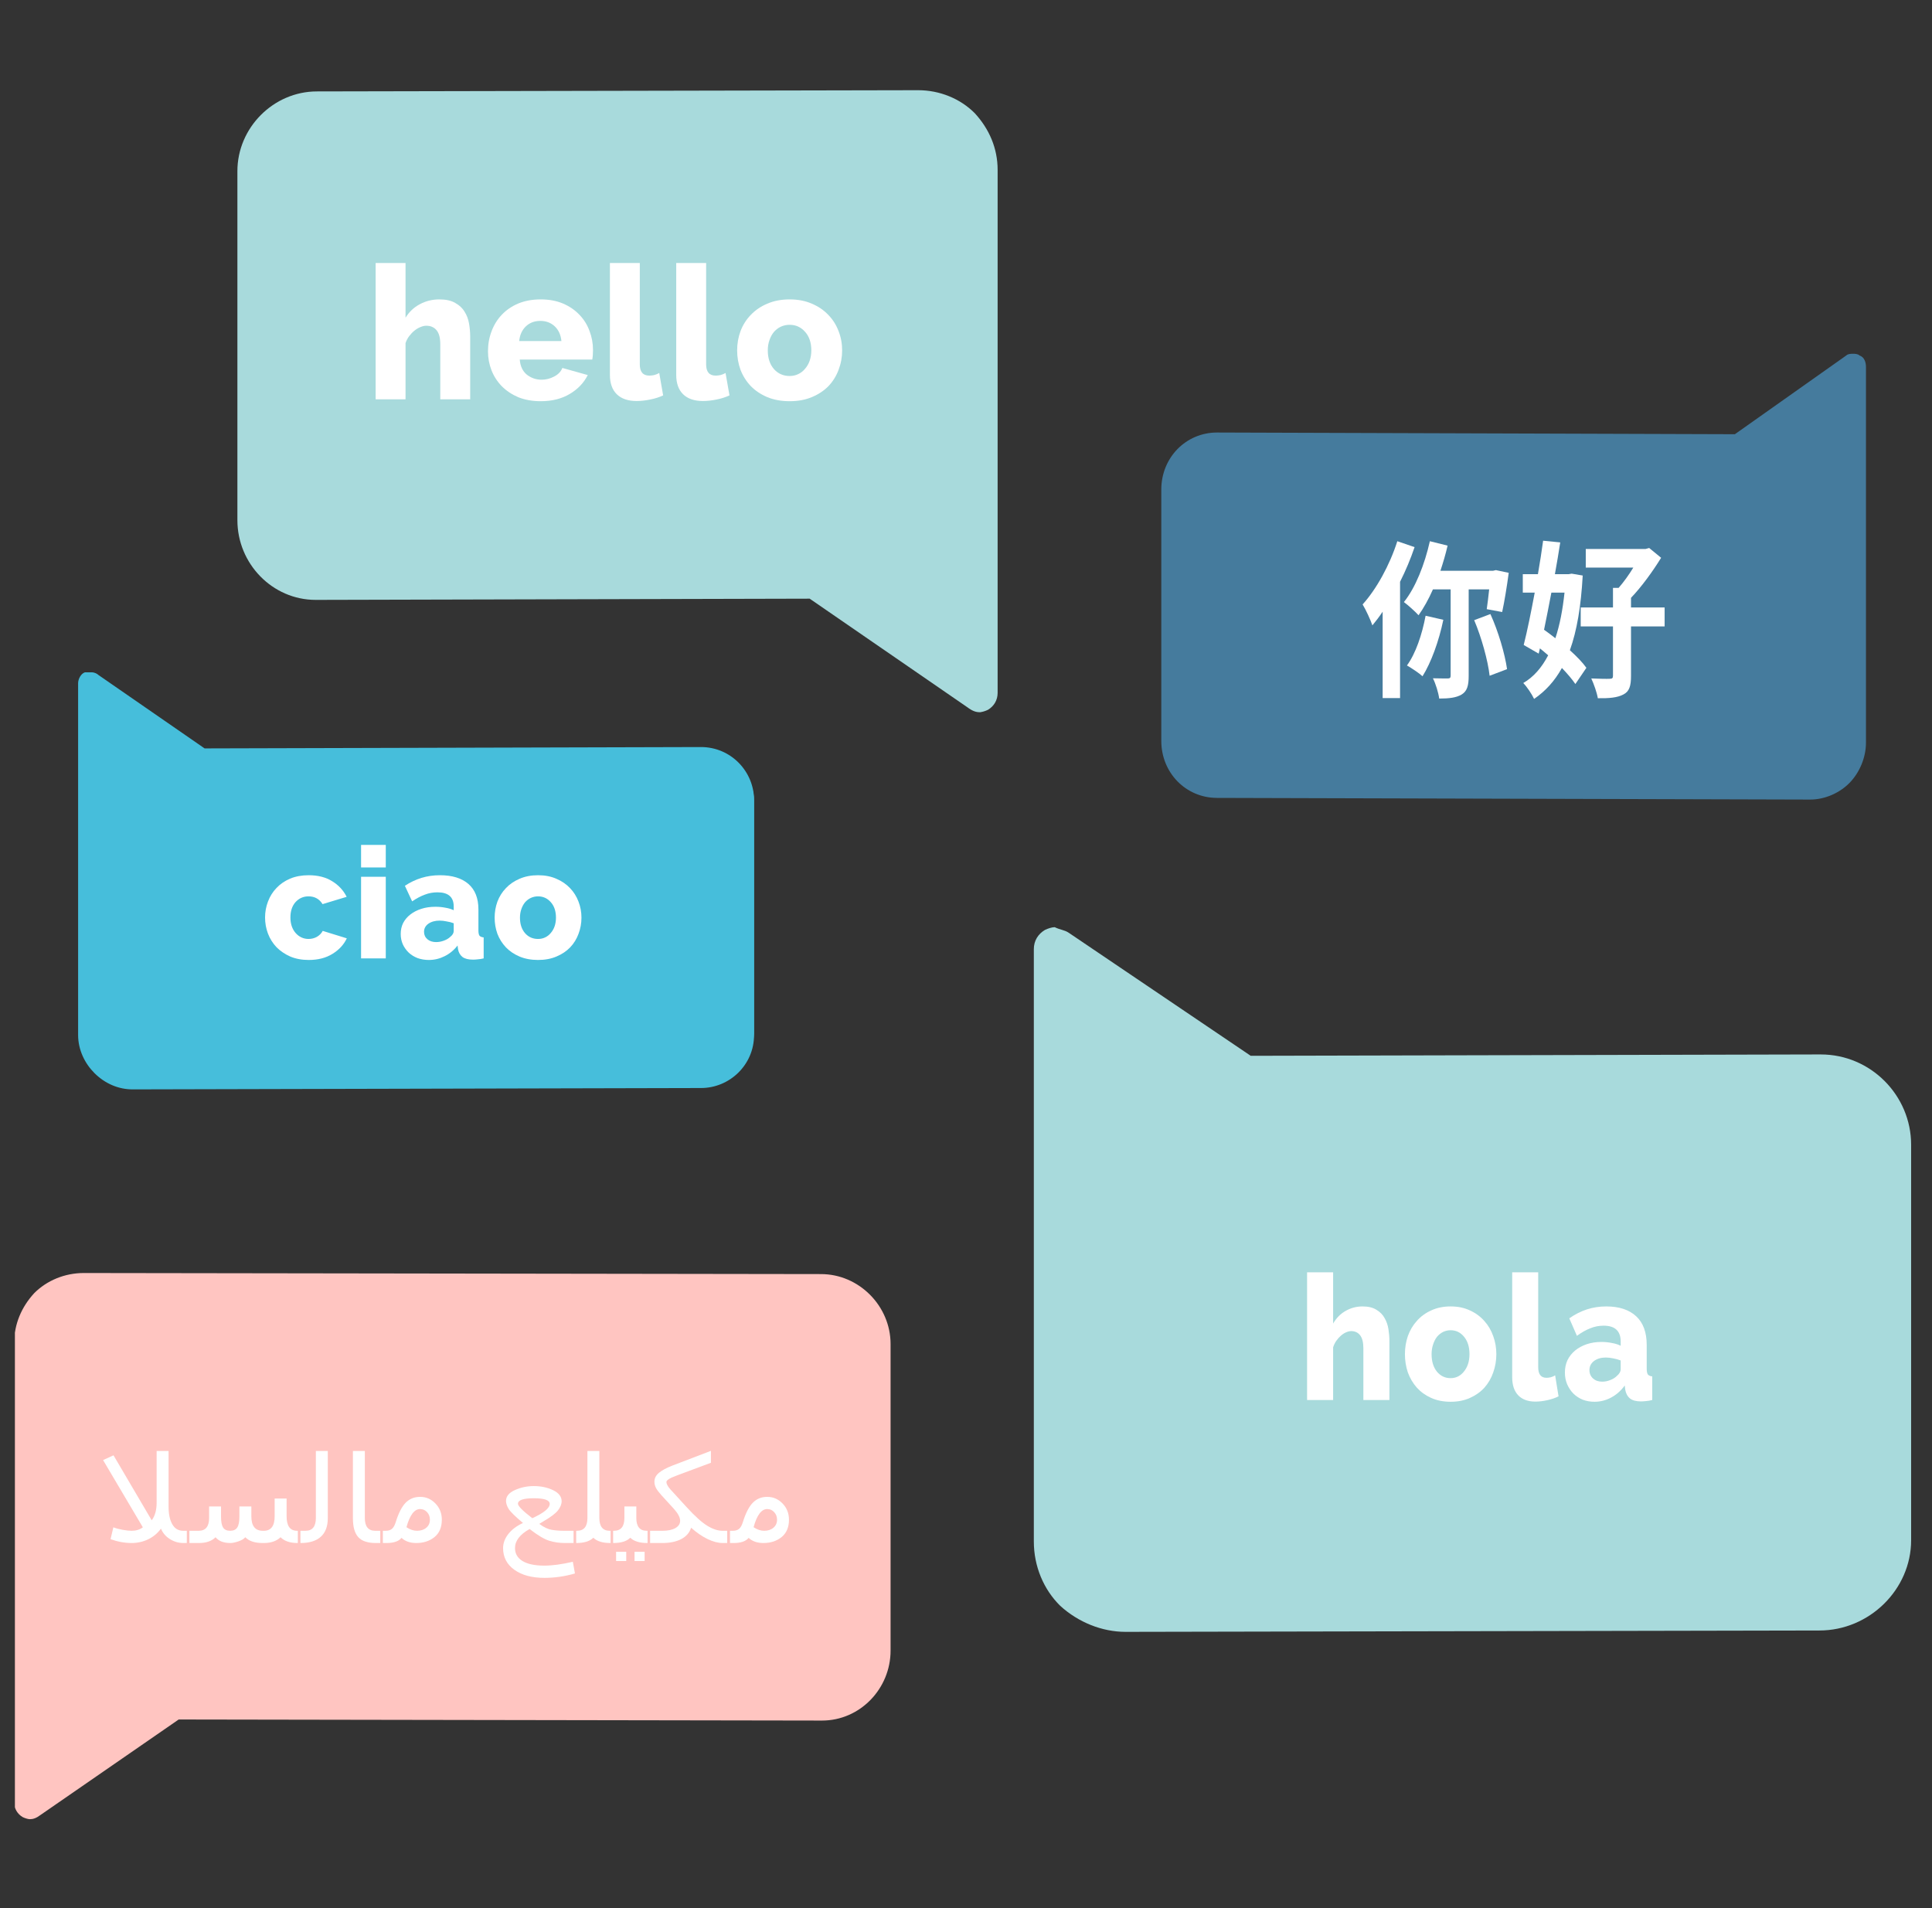 <svg width="81" height="80" viewBox="0 0 81 80" fill="none" xmlns="http://www.w3.org/2000/svg">
<rect x="0" y="0" width="81" height="80" fill="#333333" stroke="none"/>
<g clip-path="url(#clip0_5165_14778)">
<path d="M34.572 53.951L3.36 53.906C2.109 53.906 1.127 54.948 1.127 56.171V67.314V69.262V75.739L7.155 71.527L34.572 71.572C35.822 71.572 36.804 70.53 36.804 69.307V56.216C36.849 54.948 35.822 53.951 34.572 53.951Z" fill="#FFC5C1"/>
<path d="M1.257 76.272C1.169 76.272 1.036 76.227 0.948 76.183C0.727 76.05 0.594 75.827 0.594 75.561V56.308C0.594 55.508 0.904 54.796 1.434 54.218C1.965 53.685 2.717 53.373 3.513 53.373L34.42 53.418C36.012 53.418 37.338 54.752 37.338 56.352V69.202C37.338 70.803 36.056 72.137 34.464 72.137C34.464 72.137 34.464 72.137 34.42 72.137L7.492 72.092L1.7 76.094C1.523 76.227 1.39 76.272 1.257 76.272ZM3.468 54.796C3.07 54.796 2.672 54.974 2.407 55.241C2.098 55.552 1.965 55.908 1.965 56.352V74.271L6.829 70.892C6.961 70.803 7.094 70.758 7.227 70.758L34.376 70.803C35.216 70.803 35.923 70.092 35.923 69.247V56.397C35.923 55.552 35.216 54.841 34.376 54.841L3.468 54.796Z" fill="#FFC5C1"/>
<path d="M7.832 64.693H7.691C7.486 64.693 7.297 64.638 7.122 64.527C6.948 64.417 6.823 64.271 6.748 64.09C6.607 64.285 6.427 64.434 6.211 64.538C5.996 64.641 5.765 64.693 5.518 64.693C5.23 64.693 4.936 64.64 4.635 64.532L4.753 64.035C4.858 64.077 4.988 64.112 5.141 64.14C5.296 64.167 5.422 64.18 5.518 64.18C5.704 64.18 5.861 64.132 5.989 64.035L4.322 61.216L4.759 61.016L6.36 63.74C6.498 63.561 6.567 63.315 6.567 63.001V60.834H7.068V63.172C7.068 63.479 7.119 63.724 7.223 63.906C7.326 64.089 7.479 64.18 7.68 64.18H7.832V64.693Z" fill="white"/>
<path d="M12.487 64.693H12.476C12.159 64.693 11.922 64.612 11.762 64.451C11.594 64.612 11.36 64.693 11.061 64.693H11.015C10.681 64.693 10.438 64.612 10.285 64.451C10.22 64.525 10.12 64.583 9.986 64.627C9.852 64.671 9.743 64.693 9.661 64.693C9.377 64.693 9.169 64.612 9.037 64.451C8.878 64.612 8.646 64.693 8.341 64.693H7.941V64.18H8.33C8.621 64.18 8.767 64.001 8.767 63.643V63.161H9.267V63.593C9.267 63.798 9.295 63.947 9.35 64.04C9.408 64.133 9.507 64.18 9.649 64.18C9.787 64.18 9.886 64.135 9.945 64.046C10.007 63.954 10.037 63.8 10.037 63.582V63.161H10.538V63.572C10.538 63.977 10.697 64.18 11.015 64.18H11.061C11.364 64.18 11.515 63.977 11.515 63.572V62.827H12.016V63.572C12.016 63.977 12.161 64.18 12.453 64.18H12.487V64.693Z" fill="white"/>
<path d="M13.743 63.653C13.743 63.995 13.646 64.254 13.45 64.43C13.257 64.605 12.976 64.693 12.608 64.693H12.596V64.18H12.809C13.098 64.18 13.243 64.001 13.243 63.643V60.834H13.743V63.653Z" fill="white"/>
<path d="M15.943 64.693H15.756C15.413 64.693 15.166 64.61 15.017 64.443C14.869 64.276 14.796 64.013 14.796 63.653V60.834H15.296V63.643C15.296 64.001 15.441 64.18 15.73 64.18H15.943V64.693Z" fill="white"/>
<path d="M16.052 64.18H16.175C16.283 64.18 16.369 64.153 16.434 64.098C16.5 64.042 16.552 63.947 16.592 63.814C16.709 63.438 16.847 63.169 17.006 63.006C17.168 62.841 17.37 62.758 17.613 62.758C17.864 62.758 18.079 62.851 18.257 63.037C18.435 63.222 18.524 63.448 18.524 63.717C18.524 64.032 18.422 64.275 18.217 64.443C18.012 64.61 17.757 64.693 17.452 64.693C17.193 64.693 16.987 64.621 16.834 64.477C16.717 64.621 16.507 64.693 16.204 64.693H16.052V64.18ZM17.041 64.03C17.189 64.13 17.336 64.18 17.484 64.18C17.643 64.18 17.772 64.138 17.872 64.053C17.974 63.968 18.024 63.855 18.024 63.717C18.024 63.588 17.984 63.482 17.904 63.398C17.825 63.312 17.728 63.269 17.613 63.269C17.372 63.269 17.181 63.523 17.041 64.03Z" fill="white"/>
<path d="M22.204 64.106C21.796 64.334 21.592 64.6 21.592 64.904C21.592 65.141 21.698 65.322 21.908 65.449C22.119 65.577 22.424 65.641 22.823 65.641C23.156 65.641 23.554 65.587 24.016 65.48L24.105 65.97C23.68 66.093 23.254 66.154 22.828 66.154C22.299 66.154 21.878 66.041 21.563 65.814C21.249 65.588 21.092 65.286 21.092 64.909C21.092 64.702 21.165 64.504 21.31 64.317C21.458 64.129 21.663 63.974 21.926 63.853C21.592 63.573 21.39 63.373 21.319 63.253C21.25 63.134 21.215 63.026 21.215 62.929C21.215 62.736 21.339 62.585 21.586 62.474C21.834 62.362 22.098 62.306 22.38 62.306C22.683 62.306 22.953 62.364 23.191 62.479C23.428 62.595 23.547 62.749 23.547 62.94C23.547 63.068 23.494 63.198 23.389 63.33C23.284 63.459 23.085 63.609 22.794 63.777C22.723 63.817 22.662 63.855 22.61 63.89C22.794 64.029 22.967 64.112 23.13 64.14C23.293 64.167 23.463 64.18 23.639 64.18H24.047V64.693H23.682C23.448 64.693 23.228 64.661 23.021 64.596C22.814 64.531 22.542 64.368 22.204 64.106ZM22.317 63.653C22.803 63.431 23.047 63.23 23.047 63.053C23.047 62.895 22.825 62.816 22.38 62.816C21.937 62.816 21.716 62.894 21.716 63.048C21.716 63.143 21.916 63.344 22.317 63.653Z" fill="white"/>
<path d="M25.6 64.693H25.588C25.263 64.693 25.025 64.619 24.875 64.472C24.726 64.619 24.49 64.693 24.168 64.693H24.157V64.18H24.191C24.483 64.18 24.628 64.001 24.628 63.643V60.834H25.128V63.643C25.128 64.001 25.273 64.18 25.563 64.18H25.6V64.693Z" fill="white"/>
<path d="M27.149 64.693H27.138C26.812 64.693 26.575 64.619 26.425 64.472C26.276 64.619 26.04 64.693 25.718 64.693H25.706V64.18H25.741C26.032 64.18 26.178 64.001 26.178 63.643V63.161H26.678V63.643C26.678 64.001 26.823 64.18 27.112 64.18H27.149V64.693ZM27.026 65.449H26.603V65.062H27.026V65.449ZM26.255 65.449H25.83V65.062H26.255V65.449Z" fill="white"/>
<path d="M30.488 64.693H30.301C30.109 64.693 29.897 64.638 29.665 64.527C29.433 64.415 29.203 64.256 28.975 64.051C28.91 64.26 28.771 64.419 28.558 64.53C28.346 64.639 28.084 64.693 27.773 64.693H27.256V64.18H27.779C28.005 64.18 28.184 64.142 28.317 64.067C28.449 63.989 28.515 63.888 28.515 63.761C28.515 63.623 28.429 63.457 28.256 63.264L27.727 62.685C27.624 62.571 27.549 62.471 27.503 62.387C27.459 62.301 27.437 62.213 27.437 62.121C27.437 61.979 27.5 61.855 27.627 61.75C27.753 61.645 27.941 61.544 28.19 61.447L29.806 60.829V61.329L28.754 61.721C28.43 61.84 28.231 61.917 28.159 61.95C28.086 61.984 28.031 62.016 27.995 62.048C27.958 62.078 27.94 62.107 27.94 62.137C27.94 62.214 27.993 62.313 28.098 62.435L28.788 63.19C29.139 63.573 29.428 63.833 29.657 63.972C29.885 64.111 30.096 64.18 30.289 64.18H30.488V64.693Z" fill="white"/>
<path d="M30.605 64.18H30.729C30.836 64.18 30.922 64.153 30.988 64.098C31.053 64.042 31.105 63.947 31.146 63.814C31.263 63.438 31.401 63.169 31.56 63.006C31.721 62.841 31.923 62.758 32.166 62.758C32.417 62.758 32.632 62.851 32.81 63.037C32.989 63.222 33.078 63.448 33.078 63.717C33.078 64.032 32.975 64.275 32.77 64.443C32.565 64.61 32.31 64.693 32.005 64.693C31.747 64.693 31.541 64.621 31.387 64.477C31.27 64.621 31.061 64.693 30.758 64.693H30.605V64.18ZM31.594 64.03C31.742 64.13 31.89 64.18 32.037 64.18C32.196 64.18 32.325 64.138 32.425 64.053C32.527 63.968 32.578 63.855 32.578 63.717C32.578 63.588 32.537 63.482 32.457 63.398C32.378 63.312 32.281 63.269 32.166 63.269C31.925 63.269 31.734 63.523 31.594 64.03Z" fill="white"/>
<path d="M76.049 67.758L47.419 67.816C45.812 67.816 44.55 66.492 44.55 64.938V50.783V48.308V40.08L52.296 45.431L76.049 45.374C77.656 45.374 78.918 46.697 78.918 48.251V64.881C78.918 66.434 77.656 67.758 76.049 67.758Z" fill="#A8DADC"/>
<path d="M44.801 39.103L52.437 44.266L76.278 44.209C76.278 44.209 76.278 44.209 76.336 44.209C78.434 44.209 80.125 45.93 80.125 47.995V64.575C80.125 66.64 78.376 68.361 76.278 68.361L47.191 68.418C46.2 68.418 45.209 68.017 44.452 67.328C43.752 66.64 43.344 65.665 43.344 64.632V39.791C43.344 39.447 43.519 39.16 43.811 38.988C43.927 38.931 44.102 38.873 44.219 38.873C44.452 38.988 44.627 38.988 44.801 39.103ZM47.191 66.64L76.278 66.583C77.385 66.583 78.318 65.665 78.318 64.575V47.995C78.318 46.905 77.385 45.987 76.278 45.987L52.146 46.045C51.971 46.045 51.796 45.987 51.621 45.873L45.209 41.513V64.632C45.209 65.148 45.443 65.665 45.792 66.066C46.142 66.468 46.667 66.64 47.191 66.64Z" fill="#A8DADC"/>
<path d="M58.252 58.697H57.16V56.534C57.16 56.285 57.115 56.102 57.024 55.984C56.933 55.867 56.808 55.808 56.649 55.808C56.585 55.808 56.515 55.825 56.437 55.859C56.364 55.889 56.292 55.935 56.219 55.999C56.151 56.057 56.087 56.128 56.028 56.212C55.969 56.295 55.923 56.388 55.892 56.49V58.697H54.8V53.344H55.892V55.493C56.023 55.263 56.196 55.087 56.41 54.965C56.628 54.838 56.867 54.774 57.126 54.774C57.367 54.774 57.56 54.821 57.706 54.914C57.856 55.002 57.97 55.116 58.047 55.258C58.129 55.395 58.183 55.551 58.211 55.727C58.238 55.899 58.252 56.067 58.252 56.233V58.697Z" fill="white"/>
<path d="M60.818 58.771C60.514 58.771 60.241 58.717 60 58.609C59.763 58.502 59.563 58.358 59.4 58.177C59.236 57.991 59.111 57.778 59.024 57.539C58.943 57.294 58.902 57.04 58.902 56.776C58.902 56.512 58.943 56.26 59.024 56.021C59.111 55.776 59.236 55.564 59.4 55.383C59.563 55.197 59.763 55.05 60 54.943C60.241 54.83 60.514 54.774 60.818 54.774C61.123 54.774 61.394 54.83 61.63 54.943C61.866 55.05 62.066 55.197 62.23 55.383C62.394 55.564 62.519 55.776 62.605 56.021C62.692 56.26 62.735 56.512 62.735 56.776C62.735 57.04 62.692 57.294 62.605 57.539C62.523 57.778 62.401 57.991 62.237 58.177C62.073 58.358 61.871 58.502 61.63 58.609C61.394 58.717 61.123 58.771 60.818 58.771ZM60.02 56.776C60.02 57.079 60.095 57.324 60.245 57.51C60.395 57.69 60.586 57.781 60.818 57.781C60.932 57.781 61.036 57.756 61.132 57.708C61.227 57.659 61.309 57.59 61.377 57.502C61.45 57.414 61.507 57.309 61.548 57.187C61.589 57.06 61.609 56.923 61.609 56.776C61.609 56.473 61.534 56.231 61.384 56.05C61.234 55.864 61.046 55.772 60.818 55.772C60.705 55.772 60.598 55.796 60.498 55.845C60.402 55.894 60.318 55.962 60.245 56.05C60.177 56.138 60.123 56.246 60.082 56.373C60.041 56.495 60.02 56.63 60.02 56.776Z" fill="white"/>
<path d="M63.399 53.344H64.49V57.326C64.49 57.62 64.606 57.766 64.838 57.766C64.893 57.766 64.952 57.759 65.015 57.744C65.084 57.725 65.145 57.698 65.2 57.663L65.343 58.544C65.206 58.612 65.049 58.666 64.872 58.705C64.695 58.744 64.529 58.764 64.374 58.764C64.061 58.764 63.819 58.675 63.651 58.499C63.483 58.324 63.399 58.069 63.399 57.737V53.344Z" fill="white"/>
<path d="M66.85 58.771C66.672 58.771 66.507 58.742 66.352 58.683C66.202 58.619 66.072 58.534 65.963 58.426C65.854 58.314 65.768 58.184 65.704 58.038C65.64 57.886 65.609 57.722 65.609 57.546C65.609 57.355 65.645 57.182 65.718 57.026C65.795 56.869 65.902 56.735 66.038 56.622C66.175 56.51 66.336 56.422 66.522 56.358C66.709 56.295 66.916 56.263 67.143 56.263C67.293 56.263 67.439 56.278 67.58 56.307C67.721 56.331 67.843 56.37 67.948 56.424V56.248C67.948 55.803 67.709 55.581 67.232 55.581C67.036 55.581 66.85 55.617 66.672 55.691C66.495 55.759 66.309 55.864 66.113 56.006L65.793 55.273C66.029 55.107 66.275 54.982 66.529 54.899C66.784 54.816 67.055 54.774 67.341 54.774C67.882 54.774 68.3 54.911 68.596 55.185C68.892 55.459 69.039 55.859 69.039 56.388V57.377C69.039 57.495 69.055 57.578 69.087 57.627C69.124 57.671 69.185 57.698 69.271 57.708V58.697C69.176 58.722 69.089 58.737 69.012 58.742C68.935 58.751 68.864 58.756 68.801 58.756C68.596 58.756 68.441 58.715 68.337 58.632C68.232 58.544 68.166 58.421 68.139 58.265L68.118 58.089C67.959 58.309 67.768 58.477 67.546 58.595C67.327 58.712 67.095 58.771 66.85 58.771ZM67.171 57.928C67.289 57.928 67.402 57.906 67.511 57.861C67.625 57.818 67.718 57.759 67.791 57.685C67.896 57.597 67.948 57.505 67.948 57.407V57.04C67.853 57.001 67.748 56.972 67.634 56.952C67.525 56.928 67.423 56.916 67.327 56.916C67.127 56.916 66.961 56.964 66.829 57.062C66.702 57.16 66.638 57.287 66.638 57.444C66.638 57.585 66.689 57.703 66.788 57.795C66.888 57.883 67.016 57.928 67.171 57.928Z" fill="white"/>
<path d="M29.819 45.014L5.616 45.071C4.631 45.071 3.878 44.339 3.878 43.381V35.1V33.636V28.791L8.569 31.946L29.877 31.889C30.862 31.889 31.614 32.622 31.614 33.579V43.325C31.556 44.226 30.804 45.014 29.819 45.014Z" fill="#46BEDB"/>
<path d="M4.13 28.302L8.578 31.378L29.39 31.321C30.645 31.321 31.614 32.346 31.614 33.542V43.396C31.614 44.649 30.587 45.617 29.39 45.617L5.556 45.674C4.986 45.674 4.415 45.446 3.959 44.99C3.56 44.592 3.275 44.022 3.275 43.396V28.644C3.275 28.473 3.389 28.245 3.56 28.188C3.674 28.188 3.731 28.188 3.845 28.188C3.959 28.188 4.073 28.245 4.13 28.302ZM5.556 44.649L29.39 44.592C30.074 44.592 30.587 44.079 30.587 43.396V33.542C30.587 32.916 30.074 32.346 29.39 32.346L8.407 32.403C8.293 32.403 8.179 32.346 8.122 32.289L4.358 29.669V43.396C4.358 43.737 4.472 44.022 4.7 44.25C4.928 44.535 5.214 44.649 5.556 44.649Z" fill="#46BEDB"/>
<path d="M11.113 38.468C11.113 38.233 11.154 38.01 11.236 37.797C11.318 37.579 11.437 37.39 11.593 37.229C11.748 37.064 11.938 36.934 12.163 36.838C12.392 36.743 12.651 36.695 12.94 36.695C13.333 36.695 13.663 36.78 13.931 36.949C14.199 37.114 14.4 37.332 14.534 37.601L13.523 37.907C13.389 37.69 13.193 37.581 12.934 37.581C12.718 37.581 12.536 37.662 12.389 37.823C12.247 37.983 12.176 38.199 12.176 38.468C12.176 38.603 12.195 38.727 12.234 38.84C12.273 38.948 12.327 39.042 12.396 39.12C12.465 39.198 12.545 39.259 12.636 39.302C12.731 39.346 12.83 39.367 12.934 39.367C13.063 39.367 13.182 39.337 13.29 39.276C13.398 39.211 13.478 39.129 13.53 39.029L14.54 39.341C14.415 39.606 14.214 39.824 13.938 39.993C13.665 40.163 13.333 40.248 12.94 40.248C12.655 40.248 12.398 40.2 12.169 40.104C11.945 40.004 11.752 39.874 11.593 39.713C11.437 39.548 11.318 39.359 11.236 39.146C11.154 38.929 11.113 38.703 11.113 38.468Z" fill="white"/>
<path d="M15.138 40.182V36.76H16.174V40.182H15.138ZM15.138 36.369V35.424H16.174V36.369H15.138Z" fill="white"/>
<path d="M17.979 40.248C17.81 40.248 17.653 40.221 17.506 40.169C17.363 40.113 17.24 40.037 17.137 39.941C17.033 39.841 16.951 39.726 16.89 39.596C16.83 39.461 16.8 39.315 16.8 39.159C16.8 38.989 16.834 38.835 16.903 38.696C16.977 38.557 17.078 38.438 17.208 38.338C17.337 38.238 17.491 38.159 17.668 38.103C17.845 38.046 18.041 38.018 18.257 38.018C18.4 38.018 18.538 38.031 18.672 38.057C18.806 38.079 18.922 38.114 19.022 38.162V38.005C19.022 37.61 18.795 37.412 18.341 37.412C18.156 37.412 17.979 37.444 17.81 37.51C17.642 37.571 17.465 37.664 17.279 37.79L16.975 37.138C17.199 36.99 17.432 36.88 17.674 36.806C17.916 36.732 18.173 36.695 18.445 36.695C18.959 36.695 19.356 36.817 19.637 37.06C19.918 37.303 20.058 37.66 20.058 38.129V39.009C20.058 39.113 20.073 39.187 20.103 39.231C20.138 39.27 20.196 39.294 20.278 39.302V40.182C20.188 40.204 20.106 40.217 20.032 40.221C19.959 40.23 19.892 40.234 19.831 40.234C19.637 40.234 19.49 40.197 19.391 40.124C19.291 40.045 19.229 39.937 19.203 39.798L19.184 39.641C19.032 39.837 18.851 39.987 18.639 40.091C18.432 40.195 18.212 40.248 17.979 40.248ZM18.283 39.498C18.395 39.498 18.503 39.478 18.607 39.439C18.715 39.4 18.803 39.348 18.873 39.283C18.972 39.205 19.022 39.122 19.022 39.035V38.709C18.931 38.674 18.832 38.648 18.724 38.631C18.62 38.609 18.523 38.598 18.432 38.598C18.242 38.598 18.084 38.642 17.959 38.729C17.838 38.816 17.778 38.929 17.778 39.068C17.778 39.194 17.825 39.298 17.92 39.38C18.015 39.459 18.136 39.498 18.283 39.498Z" fill="white"/>
<path d="M22.558 40.248C22.269 40.248 22.01 40.2 21.781 40.104C21.556 40.008 21.366 39.88 21.211 39.719C21.055 39.554 20.936 39.365 20.854 39.152C20.777 38.935 20.738 38.709 20.738 38.474C20.738 38.24 20.777 38.016 20.854 37.803C20.936 37.586 21.055 37.397 21.211 37.236C21.366 37.071 21.556 36.941 21.781 36.845C22.01 36.745 22.269 36.695 22.558 36.695C22.847 36.695 23.104 36.745 23.329 36.845C23.553 36.941 23.744 37.071 23.899 37.236C24.054 37.397 24.173 37.586 24.255 37.803C24.337 38.016 24.378 38.24 24.378 38.474C24.378 38.709 24.337 38.935 24.255 39.152C24.177 39.365 24.061 39.554 23.905 39.719C23.75 39.88 23.558 40.008 23.329 40.104C23.104 40.2 22.847 40.248 22.558 40.248ZM21.8 38.474C21.8 38.744 21.871 38.961 22.014 39.126C22.156 39.287 22.338 39.367 22.558 39.367C22.666 39.367 22.765 39.346 22.856 39.302C22.947 39.259 23.024 39.198 23.089 39.12C23.158 39.042 23.212 38.948 23.251 38.84C23.29 38.727 23.309 38.605 23.309 38.474C23.309 38.205 23.238 37.99 23.096 37.829C22.953 37.664 22.774 37.581 22.558 37.581C22.45 37.581 22.349 37.603 22.254 37.647C22.163 37.69 22.083 37.751 22.014 37.829C21.949 37.907 21.897 38.003 21.858 38.116C21.82 38.225 21.8 38.344 21.8 38.474Z" fill="white"/>
<path d="M51.134 32.85L75.853 32.92C76.809 32.92 77.629 32.081 77.629 31.102L77.629 22.219L77.629 20.61L77.629 15.435L72.849 18.792L51.065 18.722C50.109 18.722 49.29 19.561 49.29 20.541L49.29 31.032C49.358 32.011 50.109 32.85 51.134 32.85Z" fill="#457B9D"/>
<path d="M77.683 14.832C77.751 14.832 77.889 14.832 77.958 14.902C78.164 14.972 78.232 15.183 78.232 15.394L78.232 31.134C78.232 31.767 77.958 32.399 77.545 32.821C77.133 33.242 76.515 33.523 75.896 33.523L51.024 33.453C49.718 33.453 48.688 32.399 48.688 31.064L48.688 20.524C48.688 19.189 49.718 18.134 51.024 18.134L72.736 18.205L77.408 14.902C77.477 14.832 77.614 14.832 77.683 14.832ZM75.896 32.399C76.24 32.399 76.515 32.259 76.79 32.048C76.996 31.837 77.133 31.486 77.133 31.134L77.133 16.448L73.217 19.259C73.148 19.329 73.01 19.329 72.873 19.329L50.955 19.259C50.268 19.259 49.718 19.821 49.718 20.524L49.718 31.064C49.718 31.767 50.268 32.329 50.955 32.329L75.896 32.399Z" fill="#457B9D"/>
<path d="M58.583 22.691C58.263 23.698 57.705 24.704 57.128 25.342C57.257 25.547 57.468 26.008 57.538 26.22C57.679 26.05 57.827 25.859 57.968 25.646V29.267H58.698V24.392C58.935 23.924 59.141 23.428 59.307 22.939L58.583 22.691ZM59.769 25.816C59.621 26.603 59.352 27.404 58.987 27.9C59.172 28.006 59.493 28.218 59.64 28.353C59.999 27.779 60.326 26.886 60.512 25.986L59.769 25.816ZM62.434 24.711C62.402 25.023 62.364 25.32 62.332 25.54L62.979 25.66C63.069 25.25 63.178 24.59 63.254 24.017L62.716 23.903L62.594 23.931H60.39C60.505 23.584 60.608 23.237 60.691 22.876L59.948 22.691C59.73 23.662 59.346 24.64 58.859 25.242C59.032 25.37 59.339 25.646 59.474 25.795C59.685 25.497 59.897 25.122 60.076 24.711H60.819V28.325C60.819 28.417 60.787 28.445 60.704 28.445C60.614 28.445 60.345 28.445 60.076 28.438C60.191 28.665 60.307 29.041 60.339 29.288C60.749 29.288 61.056 29.253 61.281 29.118C61.511 28.977 61.575 28.743 61.575 28.339V24.711H62.434ZM61.806 26.001C62.114 26.73 62.383 27.701 62.453 28.332L63.184 28.055C63.094 27.418 62.819 26.475 62.486 25.745L61.806 26.001Z" fill="white"/>
<path d="M65.593 24.846C65.516 25.568 65.395 26.206 65.209 26.759C65.049 26.631 64.888 26.511 64.735 26.404C64.837 25.909 64.94 25.384 65.042 24.846H65.593ZM65.894 24.052L65.766 24.073H65.19C65.273 23.613 65.35 23.159 65.414 22.741L64.696 22.67C64.638 23.102 64.562 23.584 64.478 24.073H63.844V24.846H64.344C64.19 25.668 64.03 26.461 63.882 27.042L64.51 27.404L64.562 27.184C64.677 27.276 64.792 27.375 64.908 27.474C64.638 27.992 64.293 28.389 63.863 28.637C64.017 28.793 64.216 29.09 64.318 29.303C64.792 28.977 65.177 28.559 65.484 28.006C65.715 28.247 65.914 28.481 66.048 28.679L66.51 27.999C66.349 27.772 66.1 27.517 65.818 27.262C66.112 26.447 66.285 25.419 66.356 24.13L65.894 24.052ZM69.79 25.469H68.381V25.065C68.829 24.598 69.303 23.939 69.643 23.386L69.143 22.975L68.99 23.017H66.484V23.797H68.477C68.297 24.095 68.073 24.406 67.862 24.647H67.625V25.469H66.272V26.263H67.625V28.332C67.625 28.431 67.593 28.459 67.484 28.459C67.381 28.466 67.041 28.459 66.715 28.445C66.824 28.679 66.952 29.041 66.99 29.274C67.458 29.281 67.804 29.253 68.06 29.118C68.31 28.991 68.381 28.764 68.381 28.339V26.263H69.79V25.469Z" fill="white"/>
<path d="M13.223 4.612L38.558 4.506C39.983 4.506 41.102 5.716 41.102 7.136V20.076V22.338V29.86L34.285 25.02L13.223 25.073C11.799 25.073 10.68 23.863 10.68 22.443V7.242C10.629 5.769 11.799 4.612 13.223 4.612Z" fill="#A8DADC"/>
<path d="M41.068 29.86C41.169 29.86 41.321 29.809 41.422 29.759C41.674 29.607 41.826 29.354 41.826 29.05V7.124C41.826 6.213 41.472 5.403 40.866 4.744C40.26 4.137 39.401 3.782 38.492 3.782L13.287 3.833C11.468 3.833 9.953 5.352 9.953 7.175V21.809C9.953 23.632 11.418 25.151 13.236 25.151C13.236 25.151 13.236 25.151 13.287 25.151L33.946 25.1L40.563 29.657C40.765 29.809 40.916 29.86 41.068 29.86ZM38.542 5.403C38.997 5.403 39.452 5.605 39.755 5.909C40.108 6.263 40.26 6.668 40.26 7.175V27.581L34.704 23.733C34.552 23.632 34.401 23.581 34.249 23.581L13.337 23.632C12.377 23.632 11.569 22.822 11.569 21.859V7.225C11.569 6.263 12.377 5.453 13.337 5.453L38.542 5.403Z" fill="#A8DADC"/>
<path d="M19.713 16.743H18.459V14.432C18.459 14.166 18.407 13.97 18.303 13.845C18.198 13.72 18.055 13.657 17.872 13.657C17.799 13.657 17.718 13.675 17.629 13.712C17.546 13.743 17.462 13.793 17.378 13.861C17.3 13.923 17.227 13.999 17.159 14.088C17.091 14.177 17.039 14.276 17.002 14.385V16.743H15.749V11.026H17.002V13.32C17.154 13.075 17.352 12.887 17.598 12.757C17.848 12.621 18.123 12.553 18.42 12.553C18.697 12.553 18.919 12.602 19.086 12.702C19.258 12.796 19.389 12.918 19.478 13.07C19.572 13.216 19.634 13.383 19.666 13.571C19.697 13.754 19.713 13.934 19.713 14.111V16.743Z" fill="white"/>
<path d="M22.668 16.821C22.324 16.821 22.013 16.766 21.736 16.657C21.465 16.542 21.232 16.388 21.039 16.194C20.851 16.001 20.707 15.779 20.608 15.529C20.509 15.273 20.459 15.007 20.459 14.73C20.459 14.432 20.509 14.153 20.608 13.892C20.707 13.626 20.851 13.393 21.039 13.195C21.227 12.997 21.457 12.84 21.728 12.725C22.005 12.61 22.319 12.553 22.668 12.553C23.018 12.553 23.329 12.61 23.601 12.725C23.872 12.84 24.102 12.997 24.29 13.195C24.478 13.388 24.619 13.613 24.713 13.869C24.812 14.124 24.862 14.393 24.862 14.675C24.862 14.748 24.859 14.821 24.854 14.895C24.849 14.962 24.841 15.022 24.831 15.075H21.791C21.812 15.351 21.911 15.563 22.089 15.709C22.271 15.85 22.478 15.92 22.708 15.92C22.89 15.92 23.065 15.876 23.232 15.787C23.405 15.698 23.52 15.578 23.577 15.427L24.642 15.725C24.481 16.048 24.23 16.312 23.89 16.515C23.551 16.719 23.144 16.821 22.668 16.821ZM23.538 14.299C23.512 14.038 23.418 13.832 23.256 13.681C23.094 13.529 22.893 13.454 22.653 13.454C22.407 13.454 22.204 13.532 22.042 13.688C21.885 13.84 21.794 14.043 21.767 14.299H23.538Z" fill="white"/>
<path d="M25.571 11.026H26.824V15.278C26.824 15.591 26.957 15.748 27.224 15.748C27.286 15.748 27.354 15.74 27.427 15.725C27.506 15.704 27.576 15.675 27.639 15.638L27.803 16.578C27.647 16.651 27.467 16.709 27.263 16.75C27.059 16.792 26.869 16.813 26.691 16.813C26.331 16.813 26.054 16.719 25.861 16.531C25.668 16.343 25.571 16.072 25.571 15.717V11.026Z" fill="white"/>
<path d="M28.351 11.026H29.605V15.278C29.605 15.591 29.738 15.748 30.004 15.748C30.067 15.748 30.135 15.74 30.208 15.725C30.286 15.704 30.357 15.675 30.419 15.638L30.584 16.578C30.427 16.651 30.247 16.709 30.044 16.75C29.84 16.792 29.649 16.813 29.472 16.813C29.111 16.813 28.834 16.719 28.641 16.531C28.448 16.343 28.351 16.072 28.351 15.717V11.026Z" fill="white"/>
<path d="M33.106 16.821C32.756 16.821 32.443 16.764 32.166 16.649C31.895 16.534 31.665 16.38 31.477 16.187C31.289 15.988 31.145 15.761 31.046 15.505C30.952 15.244 30.905 14.973 30.905 14.691C30.905 14.409 30.952 14.14 31.046 13.884C31.145 13.623 31.289 13.396 31.477 13.203C31.665 13.005 31.895 12.848 32.166 12.733C32.443 12.613 32.756 12.553 33.106 12.553C33.456 12.553 33.767 12.613 34.038 12.733C34.31 12.848 34.54 13.005 34.728 13.203C34.916 13.396 35.059 13.623 35.158 13.884C35.258 14.14 35.307 14.409 35.307 14.691C35.307 14.973 35.258 15.244 35.158 15.505C35.064 15.761 34.923 15.988 34.735 16.187C34.547 16.38 34.315 16.534 34.038 16.649C33.767 16.764 33.456 16.821 33.106 16.821ZM32.19 14.691C32.19 15.014 32.276 15.276 32.448 15.474C32.62 15.667 32.84 15.764 33.106 15.764C33.237 15.764 33.357 15.738 33.466 15.685C33.576 15.633 33.67 15.56 33.748 15.466C33.832 15.372 33.897 15.26 33.944 15.129C33.991 14.994 34.015 14.848 34.015 14.691C34.015 14.367 33.929 14.109 33.756 13.916C33.584 13.717 33.367 13.618 33.106 13.618C32.975 13.618 32.853 13.644 32.738 13.696C32.628 13.748 32.532 13.822 32.448 13.916C32.37 14.009 32.307 14.124 32.26 14.26C32.213 14.391 32.19 14.534 32.19 14.691Z" fill="white"/>
</g>
<defs>
<clipPath id="clip0_5165_14778">
<rect width="80" height="80" fill="white" transform="translate(0.625)"/>
</clipPath>
</defs>
</svg>
